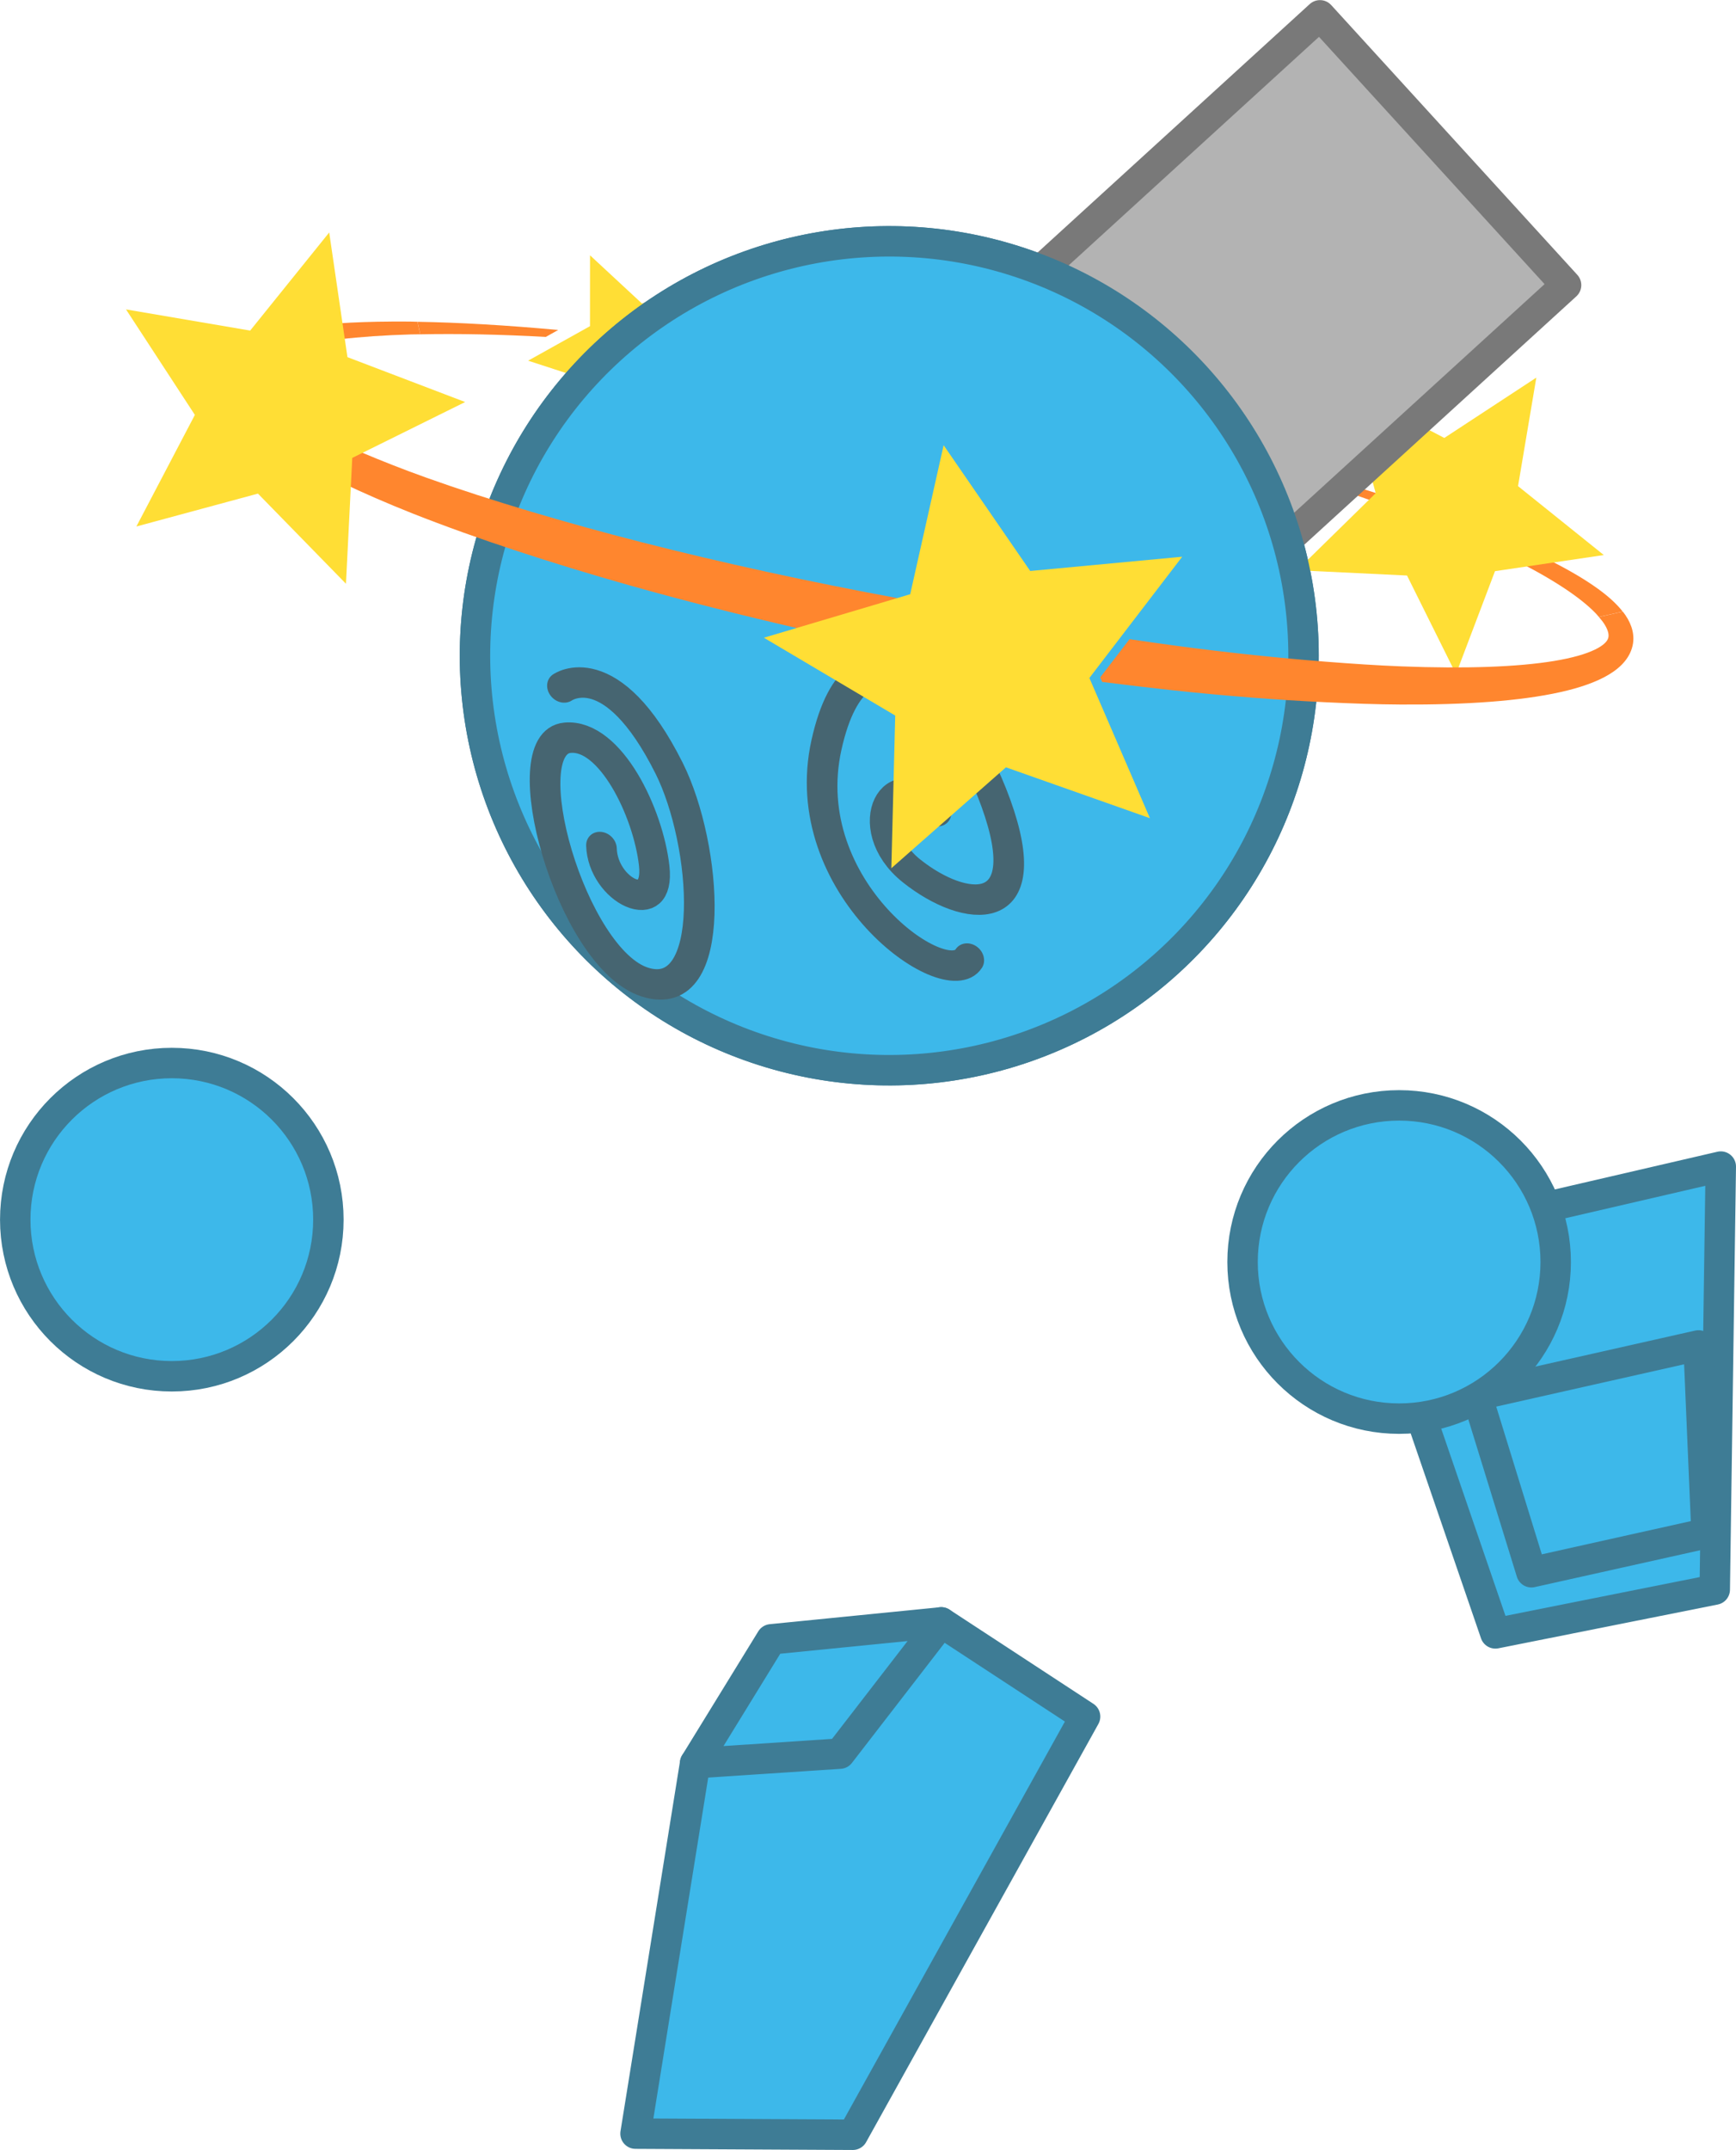 <?xml version="1.0" encoding="UTF-8" standalone="no"?>
<!-- Created with Inkscape (http://www.inkscape.org/) -->

<svg
   width="57.036mm"
   height="70.609mm"
   viewBox="0 0 57.036 70.609"
   version="1.1"
   id="svg1"
   inkscape:version="1.3 (0e150ed6c4, 2023-07-21)"
   sodipodi:docname="Items.svg"
   xml:space="preserve"
   xmlns:inkscape="http://www.inkscape.org/namespaces/inkscape"
   xmlns:sodipodi="http://sodipodi.sourceforge.net/DTD/sodipodi-0.dtd"
   xmlns="http://www.w3.org/2000/svg"
   xmlns:svg="http://www.w3.org/2000/svg"><sodipodi:namedview
     id="namedview1"
     pagecolor="#ffffff"
     bordercolor="#ffffff"
     borderopacity="1"
     inkscape:showpageshadow="false"
     inkscape:pageopacity="0"
     inkscape:pagecheckerboard="1"
     inkscape:deskcolor="#ededed"
     inkscape:document-units="mm"
     inkscape:export-bgcolor="#ffffff00"
     showguides="true"
     inkscape:zoom="0.062500002"
     inkscape:cx="-1104"
     inkscape:cy="1871.9999"
     inkscape:window-width="1366"
     inkscape:window-height="705"
     inkscape:window-x="-8"
     inkscape:window-y="-8"
     inkscape:window-maximized="1"
     inkscape:current-layer="layer1"
     labelstyle="default" /><defs
     id="defs1" /><g
     inkscape:label="Layer 1"
     inkscape:groupmode="layer"
     id="layer1"
     transform="translate(-329.935,399.406)"><g
       id="g346"
       transform="translate(-40.063,-373.327)"><path
         id="path327-8"
         style="opacity:1;mix-blend-mode:soft-light;fill:#ff862e;fill-opacity:1;fill-rule:nonzero;stroke:none;stroke-width:1;stroke-linecap:round;stroke-linejoin:round;stroke-opacity:1;paint-order:fill markers stroke"
         d="m 411.558,-10.956 a 13.611,13.611 0 0 1 0.036,0.057 13.611,13.611 0 0 1 0.088,0.155 c 0.408,0.124 0.817,0.248 1.208,0.373 0.738,0.236 1.433,0.473 2.101,0.711 l 0.227,-0.222 c -0.719,-0.23 -1.471,-0.46 -2.267,-0.688 -0.451,-0.129 -0.92,-0.257 -1.393,-0.385 z m 9.022,3.117 -0.869,0.127 c 0.279,0.14 0.545,0.278 0.79,0.414 0.584,0.325 1.067,0.638 1.443,0.934 0.188,0.148 0.347,0.29 0.477,0.425 0.041,0.042 0.073,0.082 0.107,0.122 l 0.784,-0.175 c -0.117,-0.151 -0.261,-0.298 -0.425,-0.442 -0.167,-0.146 -0.359,-0.291 -0.574,-0.437 -0.428,-0.291 -0.956,-0.589 -1.571,-0.891 -0.053,-0.026 -0.11,-0.052 -0.164,-0.078 z" /><path
         id="path328-0"
         style="opacity:1;mix-blend-mode:soft-light;fill:#ff862e;fill-opacity:1;fill-rule:nonzero;stroke:none;stroke-width:1;stroke-linecap:round;stroke-linejoin:round;stroke-opacity:1;paint-order:fill markers stroke"
         d="m 383.715,-15.51 0.089,0.411 c 1.229,-0.026 2.611,0.002 4.127,0.085 l 0.406,-0.228 c -1.706,-0.157 -3.258,-0.246 -4.623,-0.269 z" /><path
         sodipodi:type="star"
         style="mix-blend-mode:soft-light;fill:#ffde35;fill-opacity:1;stroke:none;stroke-width:3.115;stroke-linecap:round;stroke-linejoin:round;stroke-dasharray:none;stroke-opacity:1;paint-order:stroke fill markers"
         id="path335-3"
         inkscape:flatsided="false"
         sodipodi:sides="5"
         sodipodi:cx="891.28668"
         sodipodi:cy="125.97298"
         sodipodi:r1="20.067352"
         sodipodi:r2="9.3136244"
         sodipodi:arg1="-1.5707963"
         sodipodi:arg2="-0.94247777"
         inkscape:rounded="0"
         inkscape:randomized="0"
         d="m 891.287,105.906 5.474,12.532 13.611,1.334 -10.227,9.079 2.938,13.357 -11.795,-6.921 -11.795,6.921 2.938,-13.357 -10.227,-9.079 13.611,-1.334 z"
         transform="matrix(0.156,-0.068,0.068,0.156,243.141,26.392)"
         inkscape:transform-center-x="0.22471728"
         inkscape:transform-center-y="0.10429408" /><circle
         style="fill:#3db8ea;fill-opacity:1;stroke:#3e7c95;stroke-width:1;stroke-linecap:round;stroke-linejoin:round;stroke-dasharray:none;stroke-opacity:1;paint-order:fill markers stroke"
         id="circle303-8"
         cx="265.754"
         cy="-297.939"
         r="13.611"
         transform="rotate(47.616)" /><circle
         style="fill:#3db8ea;fill-opacity:1;stroke:#3e7c95;stroke-width:1;stroke-linecap:round;stroke-linejoin:round;stroke-dasharray:none;stroke-opacity:1;paint-order:fill markers stroke"
         id="circle319-0"
         cx="375.643"
         cy="13.977"
         r="5.144" /><path
         style="opacity:1;fill:#3db8ea;fill-opacity:1;stroke:#3e7c95;stroke-width:1;stroke-linecap:round;stroke-linejoin:round;stroke-opacity:1;paint-order:fill markers stroke"
         d="m 414.799,14.953 11.735,-2.719 -0.198,13.893 -7.207,1.438 z"
         id="path320-3" /><path
         style="opacity:1;fill:#3db8ea;fill-opacity:1;stroke:#3e7c95;stroke-width:1;stroke-linecap:round;stroke-linejoin:round;stroke-opacity:1;paint-order:fill markers stroke"
         d="m 418.519,19.748 7.284,-1.64 0.263,6.167 -5.754,1.282 z"
         id="path319-9" /><circle
         style="fill:#3db8ea;fill-opacity:1;stroke:#3e7c95;stroke-width:1;stroke-linecap:round;stroke-linejoin:round;stroke-dasharray:none;stroke-opacity:1;paint-order:fill markers stroke"
         id="circle318-7"
         cx="415.966"
         cy="15.368"
         r="5.144" /><path
         style="opacity:1;fill:#3db8ea;fill-opacity:1;stroke:#3e7c95;stroke-width:1;stroke-linecap:round;stroke-linejoin:round;stroke-opacity:1;paint-order:fill markers stroke"
         d="m 400.921,27.203 4.727,3.094 -7.631,13.734 -7.139,-0.037 1.958,-12.167"
         id="path322-3" /><path
         style="opacity:1;fill:#3db8ea;fill-opacity:1;stroke:#3e7c95;stroke-width:1;stroke-linecap:round;stroke-linejoin:round;stroke-opacity:1;paint-order:fill markers stroke"
         d="m 397.592,31.514 3.329,-4.31 -5.584,0.556 -2.501,4.068 z"
         id="path321-0" /><path
         sodipodi:type="star"
         style="mix-blend-mode:soft-light;fill:#ffde35;fill-opacity:1;stroke:none;stroke-width:2;stroke-linecap:round;stroke-linejoin:round;stroke-dasharray:none;stroke-opacity:1;paint-order:stroke fill markers"
         id="path330-4"
         inkscape:flatsided="false"
         sodipodi:sides="5"
         sodipodi:cx="891.28668"
         sodipodi:cy="125.97298"
         sodipodi:r1="20.067352"
         sodipodi:r2="9.3136244"
         sodipodi:arg1="-1.5707963"
         sodipodi:arg2="-0.94247777"
         inkscape:rounded="0"
         inkscape:randomized="0"
         d="m 891.287,105.906 5.474,12.532 13.611,1.334 -10.227,9.079 2.938,13.357 -11.795,-6.921 -11.795,6.921 2.938,-13.357 -10.227,-9.079 13.611,-1.334 z"
         transform="matrix(-0.094,-0.247,0.247,-0.094,470.238,222.752)"
         inkscape:transform-center-x="-0.077878246"
         inkscape:transform-center-y="0.43238384" /><rect
         style="opacity:1;fill:#b3b3b3;fill-opacity:1;stroke:#797979;stroke-width:1;stroke-linecap:round;stroke-linejoin:round;stroke-dasharray:none;stroke-opacity:1;paint-order:fill markers stroke"
         id="rect303"
         width="11.995"
         height="23.99"
         x="259.757"
         y="-322.57"
         transform="rotate(47.616)" /><circle
         style="fill:#3db8ea;fill-opacity:1;stroke:#3e7c95;stroke-width:1;stroke-linecap:round;stroke-linejoin:round;stroke-dasharray:none;stroke-opacity:1;paint-order:fill markers stroke"
         id="circle327-6"
         cx="265.754"
         cy="-297.939"
         r="13.611"
         transform="rotate(47.616)" /><g
         id="g345"
         transform="matrix(0.975,-0.133,0.249,0.991,14.493,50.616)"><path
           style="opacity:1;fill:none;fill-opacity:1;stroke:#466571;stroke-width:1;stroke-linecap:round;stroke-linejoin:round;stroke-opacity:1;paint-order:fill markers stroke"
           d="m 395.505,2.57 c -0.904,-1.773 -2.677,0.209 -1.286,1.808 1.39,1.599 3.731,2.189 3.302,-1.808 -0.405,-3.775 -2.828,-7.062 -5.04,-2.607 -2.213,4.456 1.85,8.528 2.885,7.474"
           id="path344-1"
           sodipodi:nodetypes="csssc" /><path
           style="opacity:1;fill:none;fill-opacity:1;stroke:#466571;stroke-width:1;stroke-linecap:round;stroke-linejoin:round;stroke-opacity:1;paint-order:fill markers stroke"
           d="m 384.312,2.257 c -0.313,1.39 1.32,2.572 1.564,0.834 0.243,-1.732 -0.348,-4.417 -1.773,-4.484 -1.895,-0.089 -1.703,7.091 0.521,8.169 2.225,1.078 3.155,-4.138 2.538,-6.744 -0.939,-3.963 -2.816,-3.059 -2.816,-3.059"
           id="path345-3"
           sodipodi:nodetypes="cssssc" /></g><path
         id="path336-4"
         style="opacity:1;mix-blend-mode:soft-light;fill:#ff862e;fill-opacity:1;fill-rule:nonzero;stroke:none;stroke-width:1;stroke-linecap:round;stroke-linejoin:round;stroke-opacity:1;paint-order:fill markers stroke"
         d="m 382.857,-15.518 c -0.628,0.003 -1.211,0.023 -1.742,0.059 -0.068,0.005 -0.126,0.013 -0.193,0.018 l 0.077,0.529 c 0.057,-0.007 0.104,-0.017 0.163,-0.024 0.688,-0.081 1.472,-0.135 2.341,-0.16 0.095,-0.003 0.202,-0.002 0.3,-0.004 l -0.089,-0.411 c -0.069,-0.001 -0.145,-0.005 -0.213,-0.006 -0.219,-0.003 -0.434,-0.003 -0.643,-0.002 z m -0.977,4.298 -0.619,0.306 -0.034,0.688 c 0.705,0.336 1.477,0.674 2.338,1.015 1.041,0.411 2.195,0.825 3.438,1.234 1.152,0.379 2.38,0.755 3.678,1.122 1.762,0.498 3.657,0.979 5.633,1.434 l 3.327,-0.985 c -3.06,-0.562 -5.957,-1.198 -8.579,-1.869 -1.273,-0.326 -2.474,-0.66 -3.603,-0.996 -1.25,-0.372 -2.41,-0.747 -3.451,-1.119 -0.784,-0.28 -1.482,-0.557 -2.129,-0.83 z m 41.434,5.229 -0.784,0.175 c 0.076,0.089 0.143,0.174 0.191,0.252 0.07,0.114 0.106,0.21 0.12,0.287 0.013,0.076 0.004,0.13 -0.012,0.172 -0.017,0.046 -0.051,0.099 -0.115,0.158 -0.067,0.062 -0.168,0.132 -0.316,0.203 -0.147,0.071 -0.332,0.14 -0.559,0.204 -0.226,0.063 -0.487,0.12 -0.784,0.169 -0.595,0.098 -1.319,0.163 -2.162,0.193 -0.842,0.03 -1.797,0.025 -2.849,-0.016 -0.779,-0.03 -1.625,-0.086 -2.502,-0.155 -1.493,-0.117 -3.105,-0.283 -4.833,-0.512 -0.522,-0.069 -1.061,-0.148 -1.6,-0.227 l -0.964,1.256 0.064,0.148 c 0.792,0.102 1.571,0.195 2.328,0.276 1.782,0.191 3.446,0.317 4.989,0.391 0.871,0.042 1.714,0.072 2.492,0.076 1.079,0.006 2.065,-0.023 2.941,-0.09 0.876,-0.067 1.648,-0.171 2.298,-0.316 0.325,-0.072 0.622,-0.155 0.887,-0.25 0.265,-0.094 0.504,-0.202 0.709,-0.325 0.205,-0.123 0.386,-0.266 0.525,-0.436 0.141,-0.172 0.239,-0.37 0.273,-0.592 0.028,-0.191 0.004,-0.377 -0.057,-0.551 -0.06,-0.173 -0.156,-0.335 -0.274,-0.487 -10e-4,-0.002 -0.003,-0.003 -0.005,-0.005 z" /><path
         sodipodi:type="star"
         style="mix-blend-mode:soft-light;fill:#ffde35;fill-opacity:1;stroke:none;stroke-width:1.442;stroke-linecap:round;stroke-linejoin:round;stroke-dasharray:none;stroke-opacity:1;paint-order:stroke fill markers"
         id="path331-1"
         inkscape:flatsided="false"
         sodipodi:sides="5"
         sodipodi:cx="891.28668"
         sodipodi:cy="125.97298"
         sodipodi:r1="20.067352"
         sodipodi:r2="9.3136244"
         sodipodi:arg1="-1.5707963"
         sodipodi:arg2="-0.94247777"
         inkscape:rounded="0"
         inkscape:randomized="0"
         d="m 891.287,105.906 5.474,12.532 13.611,1.334 -10.227,9.079 2.938,13.357 -11.795,-6.921 -11.795,6.921 2.938,-13.357 -10.227,-9.079 13.611,-1.334 z"
         transform="matrix(0.045,-0.364,0.364,0.045,316.437,314.528)"
         inkscape:transform-center-x="0.4299891"
         inkscape:transform-center-y="-0.28143095" /><path
         sodipodi:type="star"
         style="mix-blend-mode:soft-light;fill:#ffde35;fill-opacity:1;stroke:none;stroke-width:1.751;stroke-linecap:round;stroke-linejoin:round;stroke-dasharray:none;stroke-opacity:1;paint-order:stroke fill markers"
         id="path334-2"
         inkscape:flatsided="false"
         sodipodi:sides="5"
         sodipodi:cx="891.28668"
         sodipodi:cy="125.97298"
         sodipodi:r1="20.067352"
         sodipodi:r2="9.3136244"
         sodipodi:arg1="-1.5707963"
         sodipodi:arg2="-0.94247777"
         inkscape:rounded="0"
         inkscape:randomized="0"
         d="m 891.287,105.906 5.474,12.532 13.611,1.334 -10.227,9.079 2.938,13.357 -11.795,-6.921 -11.795,6.921 2.938,-13.357 -10.227,-9.079 13.611,-1.334 z"
         transform="matrix(0.166,-0.253,0.253,0.166,199.39,191.998)"
         inkscape:transform-center-x="-0.49268684"
         inkscape:transform-center-y="-0.090267126" /></g></g></svg>
